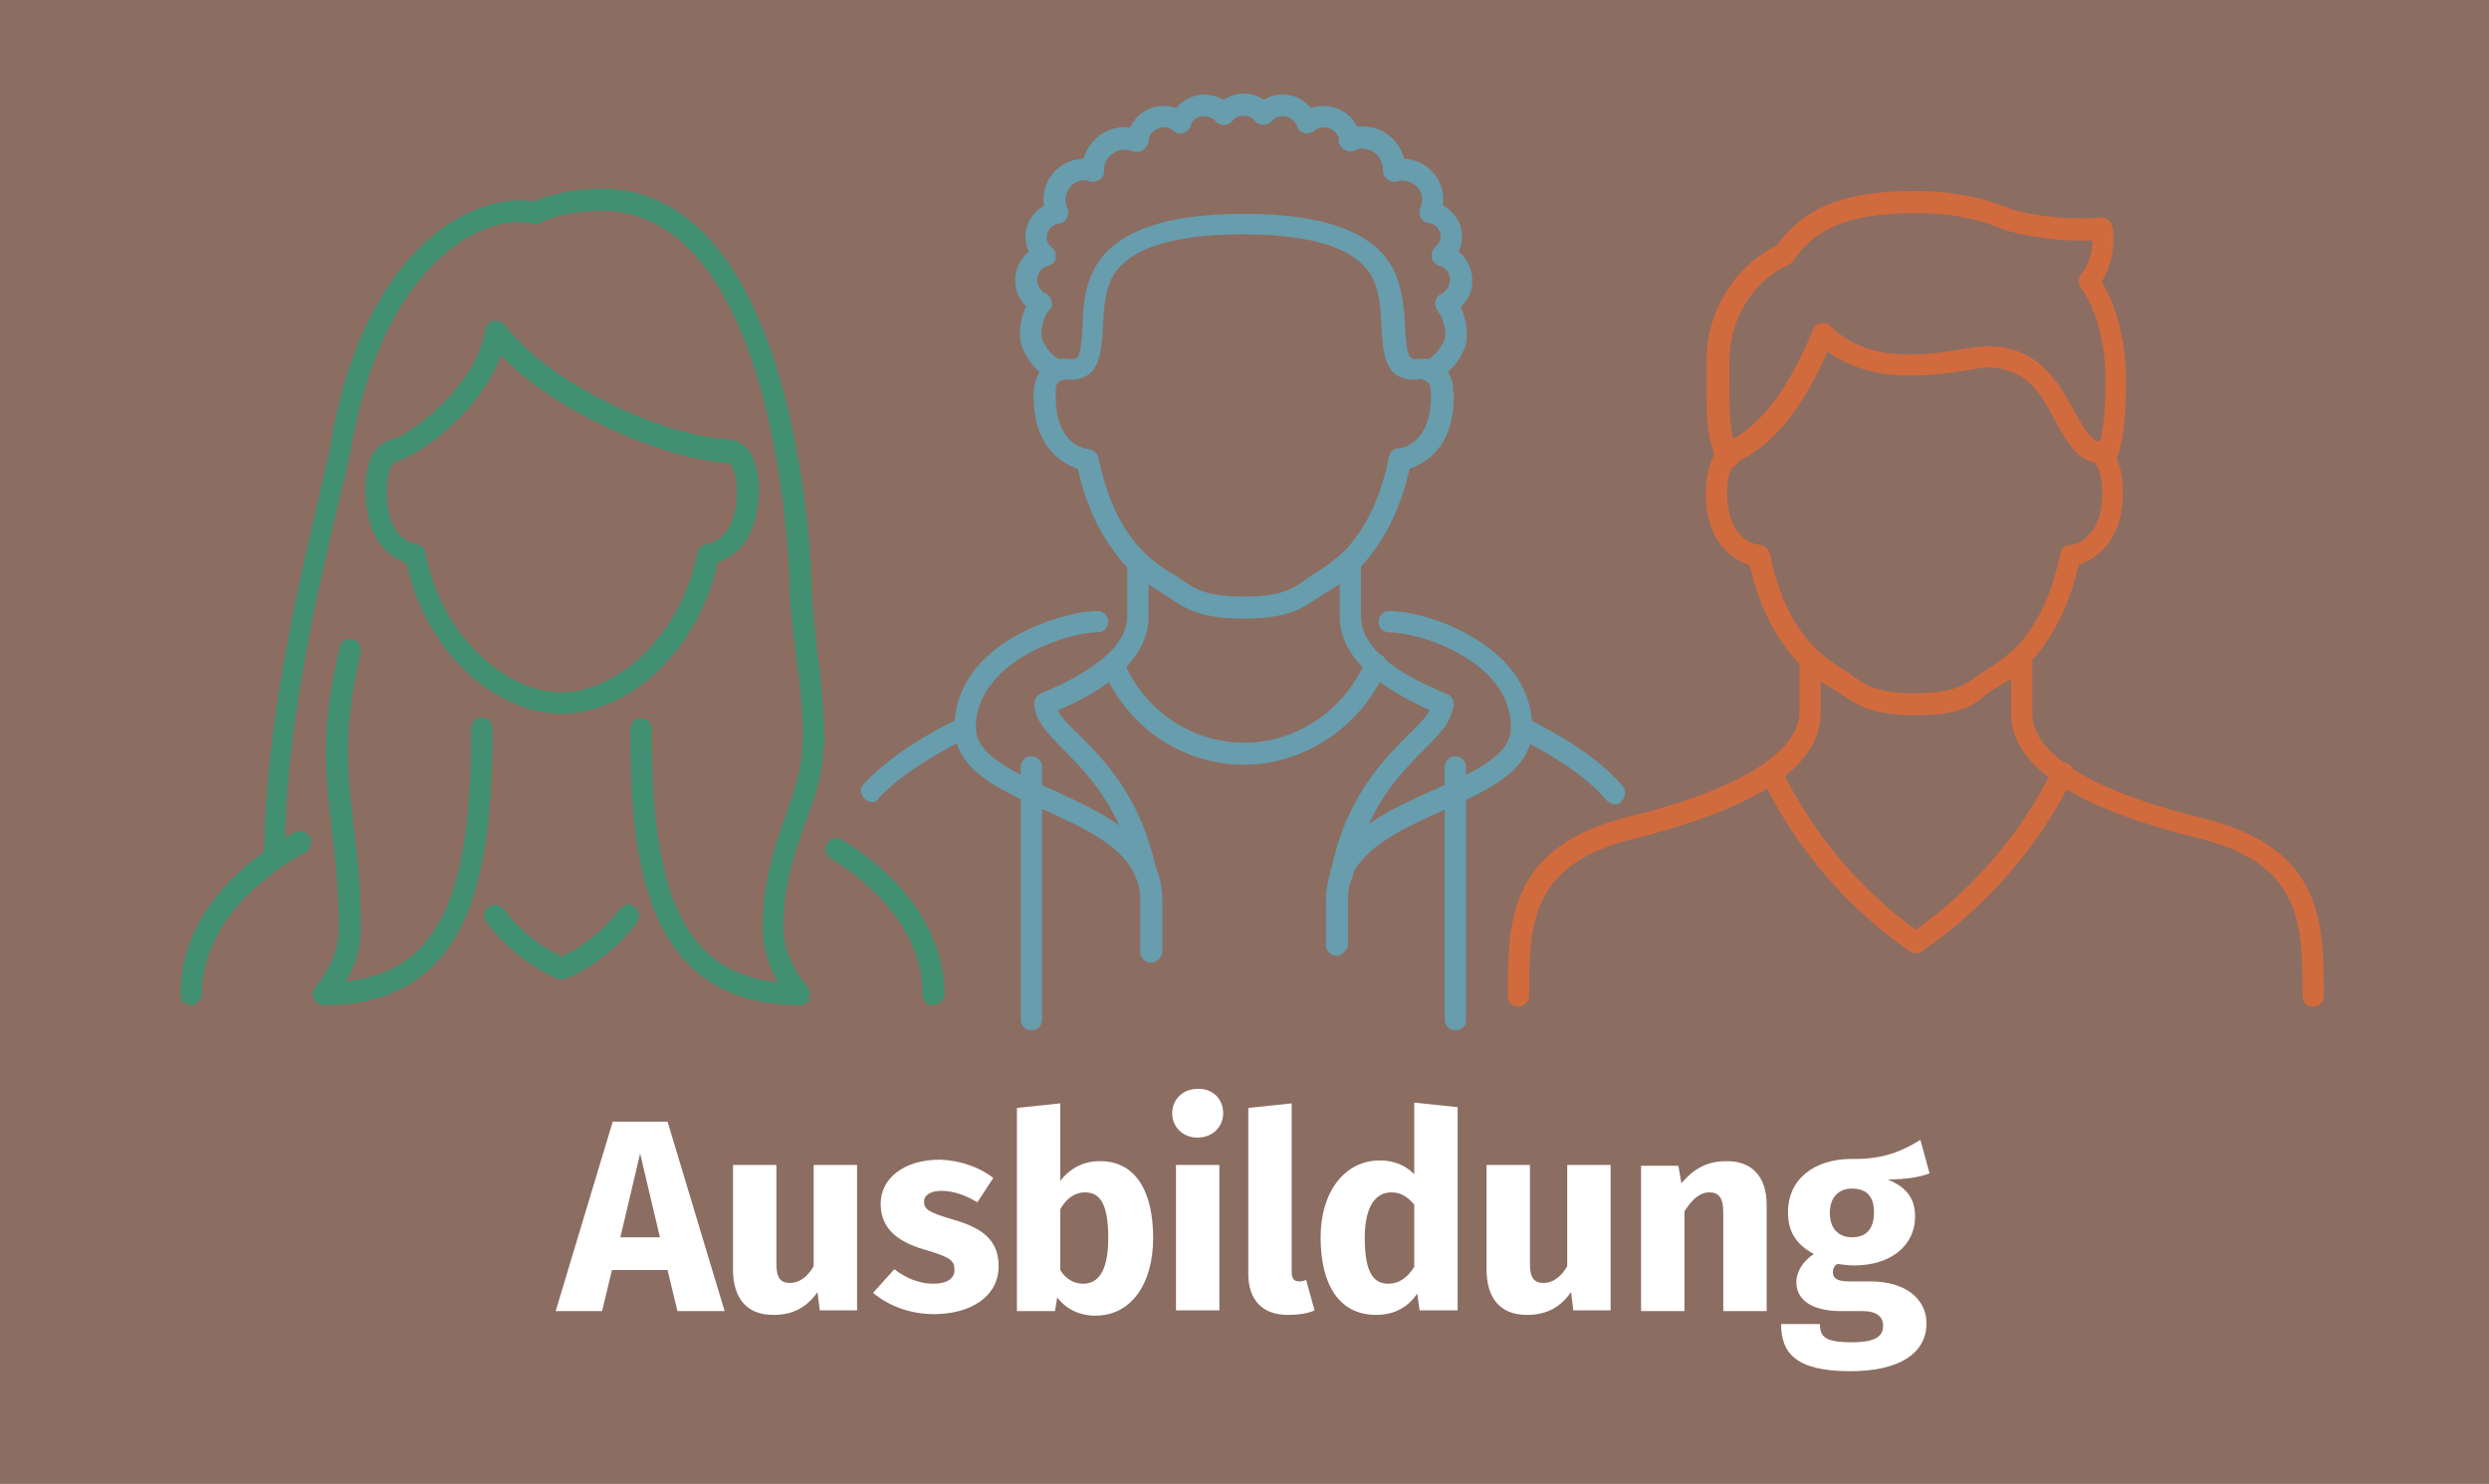<?xml version="1.0" encoding="utf-8"?>
<!-- Generator: $$$/GeneralStr/196=Adobe Illustrator 27.6.0, SVG Export Plug-In . SVG Version: 6.00 Build 0)  -->
<svg version="1.1" id="_Stellenangebote" xmlns="http://www.w3.org/2000/svg" xmlns:xlink="http://www.w3.org/1999/xlink" x="0px"
	 y="0px" viewBox="0 0 327 195" style="enable-background:new 0 0 327 195;" xml:space="preserve">
<rect x="0" y="0" width="327" height="195" fill="#333333" stroke="none"/>
<style type="text/css">
	.st0{opacity:0.58;fill:#CD9885;enable-background:new    ;}
	.st1{fill:#408F70;}
	.st2{fill:#679DAD;}
	.st3{fill:#D16B3E;}
	.st4{fill:#FFFFFF;}
</style>
<polyline class="st0" points="327,0 327,195 0,195 0,0 "/>
<g>
	<g>
		<g>
			<path class="st1" d="M73.8,93.8c-3.8,0-7.8-1.6-11.4-4.5c-1.4-1.2-2.7-2.5-3.8-4c-2.5-3.2-4.3-7.1-5.2-11.3
				c-4.9-1.7-5.4-7.2-5.4-9.5c0-1.8,0.3-3.3,0.8-4.5c0.4-0.8,1-1.5,1.8-1.9c0.2-0.1,0.5-0.2,0.8-0.3c3.1-0.9,11.4-7.6,12.3-14.4
				c0.1-0.6,0.5-1.1,1.1-1.2c0.6-0.1,1.2,0.1,1.5,0.5c5.6,7.5,20.3,14.4,28.9,15c0,0,0.1,0,0.1,0l0.2,0c1.5,0.1,2.8,1,3.4,2.4
				c0.5,1.2,0.8,2.6,0.8,4.3c0,2.3-0.5,7.8-5.4,9.5c-0.9,4.1-2.7,8-5.2,11.3c-1.2,1.5-2.5,2.9-3.9,4.1
				C81.6,92.2,77.6,93.8,73.8,93.8z M65.8,46.7c-2.4,6.9-10.2,12.9-13.6,13.9c-0.1,0-0.2,0.1-0.3,0.1c-0.2,0.1-0.4,0.3-0.5,0.6
				c-0.3,0.6-0.6,1.6-0.6,3.3c0,6.4,3.7,6.9,3.9,6.9c0.6,0.1,1.1,0.5,1.2,1.2c0.8,4,2.4,7.8,4.9,10.9c1,1.3,2.2,2.5,3.4,3.5
				c3,2.5,6.4,3.9,9.5,3.9c3.1,0,6.5-1.4,9.5-3.8c1.3-1,2.4-2.3,3.5-3.6c2.4-3.1,4.1-6.9,4.9-10.9c0.1-0.6,0.6-1.1,1.3-1.2
				c0.2,0,3.9-0.6,3.9-6.9c0-1.3-0.2-2.3-0.5-3.1c-0.2-0.4-0.6-0.7-1-0.7l-0.1,0c-0.1,0-0.1,0-0.2,0C86.8,60.1,73,54.2,65.8,46.7z"
				/>
		</g>
	</g>
	<g>
		<g>
			<path class="st1" d="M122.6,132.1c-0.8,0-1.4-0.6-1.4-1.4c0-6.7-4.3-13.1-12.1-17.9c-0.3-0.2-0.5-0.5-0.6-0.9
				c-0.1-0.4,0-0.8,0.2-1.1c0.4-0.7,1.3-0.9,2-0.4c11.7,7.3,13.4,15.9,13.4,20.4C124,131.5,123.3,132.1,122.6,132.1z"/>
		</g>
	</g>
	<g>
		<g>
			<path class="st1" d="M25.1,132.1c-0.8,0-1.4-0.6-1.4-1.4c0-5.1,2-12.5,11.6-19.2c1.1-0.8,2.2-1.5,3.4-2.1
				c0.3-0.2,0.7-0.2,1.1-0.1c0.4,0.1,0.7,0.3,0.9,0.7c0.2,0.3,0.2,0.7,0.1,1.1s-0.3,0.7-0.7,0.9c-1.1,0.6-2.2,1.3-3.2,2
				c-8.6,6-10.4,12.5-10.4,16.8C26.5,131.5,25.8,132.1,25.1,132.1z"/>
		</g>
	</g>
	<g>
		<g>
			<path class="st1" d="M36.1,114.1c-0.8,0-1.4-0.6-1.4-1.4c0-9.7,1.5-21.3,4.5-35.5c0.9-4.3,1.9-8.3,2.6-11.5
				c0.8-3.4,1.4-6,1.7-7.8C46.7,39.6,54.8,32,59.3,29.2c3.6-2.3,7.7-3.3,10.8-2.7c1.1-0.5,4.2-1.7,8.9-1.7
				c24.4,0,27.2,44.3,27.5,49.3c0,1,0.1,1.9,0.1,2.6c0,2.4,0.4,5.3,0.7,8.4c0.5,3.8,1,8.1,1,12.5c0,0.8-0.6,1.4-1.4,1.4
				c-0.8,0-1.4-0.6-1.4-1.4c0-4.2-0.5-8.4-1-12.1c-0.4-3.2-0.8-6.2-0.8-8.8c0-0.6,0-1.5-0.1-2.4c-0.2-4.8-2.9-46.6-24.6-46.6
				c-5.1,0-8,1.5-8,1.6c-0.3,0.2-0.7,0.2-1.1,0.1c-2.5-0.7-5.9,0.2-9.1,2.2c-4.1,2.6-11.5,9.6-14.6,26.8c-0.3,1.9-1,4.6-1.8,7.9
				c-0.8,3.4-1.7,7.2-2.6,11.4c-3,14-4.4,25.5-4.4,34.9C37.5,113.5,36.9,114.1,36.1,114.1z"/>
		</g>
	</g>
	<g>
		<g>
			<path class="st1" d="M105.1,132.1c-11.5,0-18.3-6-20.9-18.4c-1-4.7-1.4-10.3-1.4-17.9c0-0.8,0.6-1.4,1.4-1.4
				c0.8,0,1.4,0.6,1.4,1.4c0,7.3,0.4,12.8,1.4,17.3c2.1,10.1,6.8,15.1,15.2,16c-1-1.7-2-4.2-2-7.1c0-6.2,1.6-10.8,3-14.8
				c1.2-3.4,2.2-6.2,2.2-9.6c0-0.8,0.6-1.4,1.4-1.4c0.8,0,1.4,0.6,1.4,1.4c0,3.8-1.1,7.1-2.4,10.5c-1.4,4-2.9,8.1-2.9,13.8
				c0,4.3,3.1,7.7,3.1,7.7c0.4,0.4,0.5,1,0.3,1.5C106.2,131.8,105.7,132.1,105.1,132.1z"/>
		</g>
	</g>
	<g>
		<g>
			<path class="st1" d="M42.5,132.1c-0.6,0-1.1-0.4-1.3-0.9c-0.2-0.5-0.1-1.1,0.3-1.6c0,0,3-3.1,3-7.7c0-5.4-0.5-9.6-1-13.3l0-0.3
				c-0.4-3.2-0.7-6.1-0.7-9.4c0-4.2,0.6-8.5,1.8-13.8c0.1-0.4,0.3-0.7,0.6-0.9c0.3-0.2,0.7-0.3,1.1-0.2c0.8,0.2,1.2,0.9,1.1,1.7
				c-1.2,5.1-1.7,9.2-1.7,13.2c0,3.1,0.3,6,0.7,9l0,0.3c0.5,3.8,1,8.2,1,13.7c0,3.1-1,5.5-2,7.1c8.2-0.9,12.8-5.6,15-15.3
				c1-4.5,1.5-10.2,1.5-18c0-0.8,0.6-1.4,1.4-1.4s1.4,0.6,1.4,1.4c0,7.9-0.5,13.9-1.6,18.6C60.5,126.4,53.7,132.1,42.5,132.1z"/>
		</g>
	</g>
	<g>
		<g>
			<path class="st1" d="M73.8,128.7c-0.2,0-0.4,0-0.6-0.1c-3.7-1.6-6.9-4.2-9.3-7.4c-0.2-0.3-0.3-0.7-0.3-1.1
				c0.1-0.4,0.3-0.7,0.6-0.9c0.6-0.5,1.5-0.3,2,0.3c2,2.7,4.6,4.8,7.6,6.2c3-1.4,5.6-3.6,7.6-6.2c0.2-0.3,0.6-0.5,0.9-0.6
				c0.4-0.1,0.8,0,1.1,0.3c0.6,0.5,0.8,1.4,0.3,2c-2.4,3.2-5.6,5.8-9.3,7.4C74.2,128.6,74,128.7,73.8,128.7z"/>
		</g>
	</g>
</g>
<g>
	<g>
		<g>
			<path class="st2" d="M189.5,93.9c-0.2,0-0.4,0-0.5-0.1c-4-1.6-7.1-3.5-9.3-5.5c-2.5-2.2-3.7-4.7-3.7-7.4v-7.1
				c0-0.8,0.6-1.4,1.4-1.4s1.4,0.6,1.4,1.4v7.2c0,1.8,0.9,3.6,2.8,5.3c1.9,1.8,4.8,3.4,8.5,4.9c0.7,0.3,1.1,1.1,0.8,1.9
				C190.5,93.5,190,93.9,189.5,93.9z"/>
		</g>
	</g>
	<g>
		<g>
			<path class="st2" d="M137.3,93.9c-0.6,0-1.1-0.3-1.3-0.9c-0.3-0.7,0.1-1.6,0.8-1.9c3.7-1.5,6.5-3.2,8.5-4.9
				c1.9-1.7,2.8-3.5,2.8-5.3v-7.1c0-0.8,0.6-1.4,1.4-1.4c0.8,0,1.4,0.6,1.4,1.4v7.2c0,2.7-1.3,5.2-3.7,7.4c-2.2,2-5.3,3.8-9.3,5.4
				C137.7,93.9,137.5,93.9,137.3,93.9z"/>
		</g>
	</g>
	<g>
		<g>
			<path class="st2" d="M212.2,105.7c-0.4,0-0.8-0.2-1.1-0.5c-2.3-2.7-5.9-5.3-11-7.9l-0.1,0c-0.1,0-0.2-0.1-0.4-0.1
				c-0.7-0.1-1.1-0.7-1.1-1.4c0-0.8,0.6-1.4,1.4-1.4c0.1,0,0.2,0,0.3,0c0.2,0,0.3,0.1,0.4,0.1l0.3,0.1c0.1,0,0.2,0.1,0.3,0.1
				c5.5,2.8,9.4,5.6,12,8.6c0.5,0.6,0.4,1.5-0.2,2C212.9,105.6,212.5,105.7,212.2,105.7z"/>
		</g>
	</g>
	<g>
		<g>
			<path class="st2" d="M114.6,105.4c-0.4,0-0.7-0.1-1-0.4c-0.3-0.3-0.4-0.6-0.5-1c0-0.4,0.1-0.7,0.4-1c2.6-2.8,6.5-5.6,11.9-8.3
				c0.1-0.1,0.2-0.1,0.3-0.1l0.3-0.1c0.1,0,0.3-0.1,0.4-0.1c0.4-0.1,0.9,0,1.2,0.3c0.3,0.3,0.5,0.7,0.5,1.1c0,0.7-0.5,1.3-1.2,1.4
				l-0.5,0.1c-5,2.6-8.6,5.1-11,7.6C115.3,105.3,115,105.4,114.6,105.4z"/>
		</g>
	</g>
	<g>
		<g>
			<path class="st2" d="M163.4,81.3c-5.8,0-7.8-1.4-9.7-2.7c-0.5-0.3-0.9-0.6-1.4-0.9c-1.4-0.8-2.6-1.8-3.8-2.8
				c-0.7-0.6-1.3-1.3-1.9-2.1c-2.3-3-4-6.7-5-11.2c-1.8-0.6-5.8-2.6-5.8-9.5c0-0.4,0-0.9,0.1-1.3c0.1-1.1,0.7-2.2,1.6-2.9
				c0.3-0.2,0.7-0.4,1-0.5c0.7-0.3,1.5-0.3,2.2-0.2c0.1,0,0.1,0,0.1,0c1,0,1.2-0.5,1.4-4.2c0.1-2.2,0.2-4.8,1.3-7.1
				c2.3-5.2,9-7.8,19.9-7.8c11,0,17.6,2.6,19.9,7.8c1,2.4,1.2,4.9,1.3,7.1c0.2,3.7,0.5,4.2,1.4,4.2l0.1,0c0.8-0.1,1.5-0.1,2.2,0.2
				c0.3,0.1,0.7,0.3,1,0.5c0.9,0.7,1.5,1.7,1.6,2.9c0,0.5,0.1,0.9,0.1,1.3c0,6.9-4,8.9-5.8,9.5c-1,4.4-2.7,8.2-5,11.2
				c-0.6,0.8-1.2,1.5-1.9,2.1c-1.1,1.1-2.4,2-3.8,2.8c-0.5,0.3-1,0.6-1.4,0.9C171.2,79.9,169.2,81.3,163.4,81.3z M139.9,49.9
				c-0.2,0-0.3,0-0.5,0.1c-0.1,0-0.2,0.1-0.3,0.2c-0.2,0.2-0.4,0.5-0.4,0.8c0,0.4,0,0.7,0,1.1c0,6.3,3.8,6.9,4.3,6.9
				c0.6,0.1,1.1,0.5,1.3,1.1c0.9,4.4,2.4,8.1,4.6,10.9c0.5,0.7,1.1,1.3,1.6,1.8c1,0.9,2,1.7,3.2,2.4c0.6,0.3,1.1,0.7,1.6,1
				c1.7,1.2,3.2,2.2,8.1,2.2c4.9,0,6.4-1,8.1-2.2c0.5-0.4,1-0.7,1.6-1.1c1.2-0.7,2.2-1.5,3.2-2.4c0.6-0.5,1.1-1.1,1.6-1.8
				c2.2-2.8,3.7-6.5,4.6-10.9c0.1-0.6,0.6-1.1,1.3-1.1c0.4,0,4.2-0.6,4.2-6.9c0-0.3,0-0.7-0.1-1.1c0-0.3-0.2-0.6-0.5-0.8
				c-0.1-0.1-0.2-0.1-0.3-0.2c-0.2-0.1-0.4-0.1-0.7-0.1c-0.3,0.1-0.5,0.1-0.6,0.1c-4,0-4.1-3.7-4.3-6.9c-0.1-2-0.2-4.2-1-6.1
				c-1.8-4.1-7.6-6.1-17.3-6.1s-15.5,2.1-17.3,6.1c-0.8,1.9-0.9,4.1-1,6.1c-0.2,3.2-0.3,6.9-4.3,6.9c-0.1,0-0.3,0-0.6-0.1
				C140.1,49.9,140,49.9,139.9,49.9z"/>
		</g>
	</g>
	<g>
		<g>
			<path class="st2" d="M166,16.4c-0.4,0-0.9-0.2-1.1-0.5c-0.3-0.4-0.9-0.7-1.5-0.7s-1.1,0.2-1.5,0.7c-0.5,0.6-1.4,0.7-2,0.2
				c-0.6-0.5-0.7-1.4-0.2-2c0.9-1.1,2.2-1.8,3.7-1.8s2.9,0.7,3.7,1.8c0.2,0.3,0.3,0.7,0.3,1.1s-0.2,0.7-0.5,0.9
				C166.6,16.3,166.3,16.4,166,16.4z"/>
		</g>
	</g>
	<g>
		<g>
			<path class="st2" d="M171.7,17.5c-0.6,0-1.1-0.4-1.3-0.9c-0.2-0.7-0.8-1.1-1.5-1.3c-0.7-0.1-1.4,0.1-1.9,0.6
				c-0.5,0.6-1.4,0.6-2,0.1c-0.6-0.5-0.6-1.4-0.1-2c1.1-1.2,2.8-1.8,4.5-1.5c1.7,0.3,3,1.5,3.6,3.1c0.3,0.7-0.1,1.6-0.8,1.8
				C172.1,17.4,171.9,17.5,171.7,17.5z"/>
		</g>
	</g>
	<g>
		<g>
			<path class="st2" d="M155,17.5c-0.2,0-0.3,0-0.5-0.1c-0.7-0.3-1.1-1.1-0.8-1.8c0.6-1.6,2-2.7,3.6-3.1c1.7-0.3,3.4,0.3,4.5,1.5
				c0.5,0.6,0.5,1.5-0.1,2c-0.6,0.5-1.5,0.5-2-0.1c-0.5-0.5-1.2-0.7-1.9-0.6c-0.7,0.1-1.2,0.6-1.5,1.3
				C156.2,17.1,155.6,17.5,155,17.5z"/>
		</g>
	</g>
	<g>
		<g>
			<path class="st2" d="M177.4,19.9c-0.7,0-1.3-0.6-1.4-1.3c-0.1-0.8-0.6-1.4-1.3-1.7c-0.7-0.3-1.5-0.2-2.1,0.3
				c-0.6,0.5-1.5,0.4-2-0.2c-0.2-0.3-0.3-0.7-0.3-1c0-0.4,0.2-0.7,0.5-1c1.4-1.1,3.3-1.4,5-0.7c1.7,0.7,2.8,2.3,3,4.1
				c0.1,0.8-0.5,1.5-1.3,1.5C177.5,19.9,177.4,19.9,177.4,19.9z"/>
		</g>
	</g>
	<g>
		<g>
			<path class="st2" d="M149.4,19.9c0,0-0.1,0-0.1,0c-0.8-0.1-1.4-0.8-1.3-1.5c0.2-1.8,1.3-3.4,3-4.1c1.7-0.7,3.6-0.4,5,0.7
				c0.6,0.5,0.7,1.4,0.2,2c-0.5,0.6-1.4,0.7-2,0.2c-0.6-0.5-1.4-0.6-2.1-0.3c-0.7,0.3-1.2,0.9-1.2,1.7
				C150.7,19.3,150.1,19.9,149.4,19.9z"/>
		</g>
	</g>
	<g>
		<g>
			<path class="st2" d="M183.2,23.9L183.2,23.9c-0.4,0-0.8-0.2-1.1-0.5c-0.3-0.3-0.4-0.6-0.4-1c0-0.9-0.4-1.8-1.2-2.4
				c-0.8-0.5-1.8-0.6-2.6-0.3c-0.7,0.3-1.6,0-1.9-0.7c-0.2-0.3-0.2-0.7,0-1.1c0.1-0.4,0.4-0.6,0.8-0.8c1.8-0.8,3.8-0.6,5.4,0.5
				c1.6,1.1,2.5,2.9,2.4,4.8C184.6,23.3,183.9,23.9,183.2,23.9z"/>
		</g>
	</g>
	<g>
		<g>
			<path class="st2" d="M143.6,23.9c-0.8,0-1.4-0.6-1.4-1.4c-0.1-1.9,0.8-3.7,2.4-4.8c1.6-1.1,3.6-1.3,5.4-0.5
				c0.7,0.3,1.1,1.2,0.7,1.9c-0.2,0.3-0.4,0.6-0.8,0.8c-0.4,0.1-0.7,0.1-1.1,0c-0.9-0.4-1.9-0.3-2.6,0.3c-0.8,0.5-1.2,1.4-1.2,2.4
				C145,23.1,144.4,23.8,143.6,23.9L143.6,23.9C143.6,23.9,143.6,23.9,143.6,23.9z"/>
		</g>
	</g>
	<g>
		<g>
			<path class="st2" d="M187.9,29.3c-0.2,0-0.4,0-0.6-0.1c-0.3-0.2-0.6-0.4-0.7-0.8c-0.1-0.4-0.1-0.7,0-1.1c0.4-0.9,0.3-2-0.4-2.7
				c-0.7-0.7-1.7-1-2.6-0.8c-0.4,0.1-0.7,0.1-1.1-0.1c-0.3-0.2-0.6-0.5-0.7-0.8c-0.1-0.4-0.1-0.7,0.1-1.1c0.2-0.3,0.5-0.6,0.8-0.7
				c2-0.6,4.2,0,5.6,1.6c1.4,1.6,1.7,3.9,0.8,5.8C188.9,29,188.4,29.3,187.9,29.3z"/>
		</g>
	</g>
	<g>
		<g>
			<path class="st2" d="M138.9,29.3c-0.6,0-1.1-0.3-1.3-0.8c-0.9-1.9-0.6-4.2,0.8-5.8c1.4-1.6,3.6-2.2,5.6-1.6c0.8,0.2,1.2,1,1,1.8
				c-0.1,0.4-0.4,0.7-0.7,0.8c-0.3,0.2-0.7,0.2-1.1,0.1c-1-0.3-2,0-2.6,0.8c-0.6,0.7-0.8,1.8-0.4,2.7c0.2,0.3,0.2,0.7,0,1.1
				c-0.1,0.4-0.4,0.6-0.7,0.8C139.3,29.3,139.1,29.3,138.9,29.3z"/>
		</g>
	</g>
	<g>
		<g>
			<path class="st2" d="M189.5,35c-0.4,0-0.8-0.2-1.1-0.5c-0.5-0.6-0.4-1.5,0.2-2c0.5-0.5,0.8-1.2,0.6-1.9c-0.2-0.7-0.8-1.2-1.5-1.3
				c-0.8-0.1-1.3-0.8-1.2-1.6c0.1-0.8,0.8-1.3,1.6-1.2c1.8,0.3,3.3,1.6,3.8,3.3c0.5,1.8-0.1,3.7-1.5,4.8
				C190.2,34.8,189.8,35,189.5,35z"/>
		</g>
	</g>
	<g>
		<g>
			<path class="st2" d="M137.3,35c-0.3,0-0.7-0.1-0.9-0.3c-1.4-1.2-2-3.1-1.5-4.8c0.5-1.8,2-3.1,3.8-3.3c0.8-0.1,1.5,0.4,1.6,1.2
				c0.1,0.8-0.4,1.5-1.2,1.6c-0.7,0.1-1.3,0.6-1.5,1.3c-0.2,0.7,0,1.4,0.6,1.9c0.3,0.2,0.5,0.6,0.5,1c0,0.4-0.1,0.7-0.3,1
				C138.1,34.8,137.7,35,137.3,35z"/>
		</g>
	</g>
	<g>
		<g>
			<path class="st2" d="M190.1,41.3c-0.5,0-1-0.3-1.3-0.8c-0.2-0.3-0.2-0.7-0.1-1.1c0.1-0.4,0.4-0.7,0.7-0.8c0.7-0.4,1.1-1.1,1.1-2
				c-0.1-0.8-0.6-1.5-1.4-1.7c-0.4-0.1-0.7-0.4-0.8-0.7c-0.2-0.3-0.2-0.7-0.1-1.1c0.2-0.8,1-1.2,1.8-0.9c1.9,0.6,3.2,2.2,3.4,4.2
				c0.2,2-0.8,3.8-2.6,4.7C190.5,41.2,190.3,41.3,190.1,41.3z"/>
		</g>
	</g>
	<g>
		<g>
			<path class="st2" d="M136.7,41.3c-0.2,0-0.4-0.1-0.7-0.2c-1.8-0.9-2.8-2.8-2.6-4.7c0.2-2,1.5-3.6,3.4-4.2
				c0.4-0.1,0.7-0.1,1.1,0.1c0.3,0.2,0.6,0.5,0.7,0.8c0.2,0.8-0.2,1.5-0.9,1.8c-0.8,0.2-1.3,0.9-1.4,1.7c-0.1,0.8,0.3,1.6,1.1,2
				c0.3,0.2,0.6,0.5,0.7,0.8c0.1,0.4,0.1,0.7-0.1,1.1C137.7,41,137.2,41.3,136.7,41.3z"/>
		</g>
	</g>
	<g>
		<g>
			<path class="st2" d="M187.7,48.6L187.7,48.6L187.7,48.6z"/>
			<path class="st2" d="M187.7,50.1c-0.8,0-1.4-0.6-1.4-1.4c0-0.6,0.3-1.1,0.8-1.3c0.1,0,0.2-0.1,0.3-0.1c0.8-0.2,2-1.6,2.4-2.7
				c0.3-0.9-0.2-2.9-0.9-3.7c-0.5-0.6-0.5-1.5,0.1-2c0.6-0.5,1.5-0.5,2,0.1c1.4,1.5,2.1,4.6,1.5,6.5c-0.5,1.6-2.3,4.1-4.4,4.6
				C188,50,187.9,50.1,187.7,50.1z"/>
		</g>
	</g>
	<g>
		<g>
			<path class="st2" d="M139,50.1c-0.1,0-0.3,0-0.4-0.1c-2.1-0.5-3.9-3-4.4-4.6c-0.6-1.9,0.1-5,1.5-6.5c0.5-0.6,1.4-0.6,2-0.1
				c0.3,0.3,0.4,0.6,0.5,1s-0.1,0.7-0.4,1c-0.7,0.8-1.2,2.8-0.9,3.7c0.4,1.2,1.6,2.6,2.4,2.7c0.1,0,0.2,0.1,0.3,0.1
				c0.5,0.2,0.8,0.7,0.8,1.3C140.4,49.4,139.8,50.1,139,50.1z"/>
		</g>
	</g>
	<g>
		<g>
			<path class="st2" d="M163.4,100.5c-8.1,0-15.5-5.1-18.5-12.6c-0.1-0.4-0.1-0.7,0-1.1c0.2-0.3,0.4-0.6,0.8-0.8
				c0.4-0.1,0.7-0.1,1.1,0c0.3,0.2,0.6,0.4,0.8,0.8c2.6,6.5,8.9,10.8,15.9,10.8c6.9,0,13.3-4.4,15.9-10.8c0.1-0.4,0.4-0.6,0.8-0.8
				c0.3-0.2,0.7-0.2,1.1,0c0.4,0.1,0.6,0.4,0.8,0.8c0.2,0.3,0.2,0.7,0,1.1C178.9,95.4,171.5,100.5,163.4,100.5z"/>
		</g>
	</g>
	<g>
		<g>
			<path class="st2" d="M175.6,125.6c-0.8,0-1.4-0.6-1.4-1.4v-6c0-1.5,0.3-2.8,0.8-4.1c0.1-0.4,0.4-0.6,0.8-0.8
				c0.4-0.1,0.7-0.1,1.1,0c0.4,0.1,0.6,0.4,0.8,0.8c0.1,0.4,0.1,0.7,0,1.1c-0.4,0.9-0.6,1.9-0.6,3v6
				C177,124.9,176.3,125.6,175.6,125.6z"/>
		</g>
	</g>
	<g>
		<g>
			<path class="st2" d="M176.2,116.1c-0.2,0-0.4,0-0.5-0.1c-0.7-0.3-1.1-1.1-0.8-1.9c2.1-5.2,7.9-7.8,13.5-10.3
				c0.7-0.3,1.5-0.7,2.2-1c4.8-2.2,7.8-4.2,7.9-7c0-0.1,0-0.1,0-0.2c0-4.7-3.4-7.7-6.3-9.4c-3.8-2.3-7.9-3.1-9.7-3.1
				c-0.8,0-1.4-0.6-1.4-1.4c0-0.8,0.6-1.4,1.4-1.4c2.6,0,7.1,1.1,11.1,3.5c5,3,7.7,7.1,7.7,11.9c0,0.1,0,0.3,0,0.4
				c-0.2,4.7-4.8,7.2-9.5,9.4c-0.6,0.3-1.3,0.6-2,0.9l-0.2,0.1c-5.1,2.3-10.4,4.7-12.1,8.8C177.3,115.7,176.8,116.1,176.2,116.1z"/>
		</g>
	</g>
	<g>
		<g>
			<path class="st2" d="M151.2,126.5c-0.8,0-1.4-0.6-1.4-1.4v-6.9c0-1.1-0.2-2.1-0.6-3c-0.3-0.7,0-1.6,0.8-1.9
				c0.7-0.3,1.6,0,1.9,0.8c0.5,1.2,0.8,2.6,0.8,4.1v6.9C152.6,125.9,152,126.5,151.2,126.5z"/>
		</g>
	</g>
	<g>
		<g>
			<path class="st2" d="M150.5,116.1c-0.6,0-1.1-0.3-1.3-0.9c-1.7-4.1-7-6.5-12.1-8.8l-0.2-0.1c-0.7-0.3-1.3-0.6-2-0.9
				c-4.7-2.2-9.3-4.7-9.5-9.5c0-0.1,0-0.2,0-0.3c0-4.6,2.5-8.7,7.3-11.6c3.9-2.4,8.8-3.7,11.5-3.7c0.8,0,1.4,0.6,1.4,1.4
				c0,0.8-0.6,1.4-1.4,1.4c-2.3,0-6.6,1.2-10,3.3c-2.7,1.7-6,4.7-6,9.2c0,0.1,0,0.1,0,0.1c0.1,2.9,3.1,4.8,7.9,7.1
				c0.7,0.3,1.4,0.7,2.2,1c5.6,2.6,11.4,5.2,13.5,10.3c0.1,0.4,0.1,0.7,0,1.1c-0.1,0.4-0.4,0.6-0.8,0.8
				C150.9,116,150.7,116.1,150.5,116.1z"/>
		</g>
	</g>
	<g>
		<g>
			<path class="st2" d="M176.2,116.1c-0.8,0-1.4-0.6-1.4-1.4c0-0.1,0-0.3,0.1-0.4c1.9-9.5,6.9-14.5,10.2-17.8c1.7-1.7,3-3,3-4
				c0-0.8,0.6-1.4,1.4-1.4c0.8,0,1.4,0.6,1.4,1.4c0,2.2-1.7,3.9-3.8,6c-3.2,3.2-7.6,7.7-9.4,16.4c0,0.1-0.1,0.2-0.1,0.3
				C177.3,115.8,176.8,116.1,176.2,116.1z"/>
		</g>
	</g>
	<g>
		<g>
			<path class="st2" d="M150.5,116.1c-0.5,0-1-0.3-1.3-0.8c-0.1-0.1-0.1-0.2-0.1-0.4c-1.8-8.7-6.2-13.2-9.4-16.4
				c-2.1-2.2-3.8-3.8-3.8-6c0-0.8,0.6-1.4,1.4-1.4c0.8,0,1.4,0.6,1.4,1.4c0,1,1.3,2.4,3,4c3.3,3.3,8.2,8.2,10.2,17.8
				c0,0.1,0.1,0.2,0.1,0.4C151.9,115.4,151.3,116.1,150.5,116.1z"/>
		</g>
	</g>
	<g>
		<g>
			<path class="st2" d="M191.2,135.4c-0.8,0-1.4-0.6-1.4-1.4v-33.2c0-0.8,0.6-1.4,1.4-1.4c0.8,0,1.4,0.6,1.4,1.4V134
				C192.7,134.8,192,135.4,191.2,135.4z"/>
		</g>
	</g>
	<g>
		<g>
			<path class="st2" d="M135.5,135.4c-0.8,0-1.4-0.6-1.4-1.4v-33.2c0-0.8,0.6-1.4,1.4-1.4c0.8,0,1.4,0.6,1.4,1.4V134
				C136.9,134.8,136.3,135.4,135.5,135.4z"/>
		</g>
	</g>
</g>
<g>
	<g>
		<g>
			<path class="st3" d="M251.7,94c-5.8,0-7.8-1.4-9.7-2.7c-0.5-0.3-0.9-0.6-1.4-0.9c-1.4-0.8-2.7-1.8-3.8-2.8
				c-0.7-0.6-1.3-1.3-1.9-2.1c-2.3-3-4-6.7-5-11.2c-1.8-0.6-5.8-2.6-5.8-9.5c0-2.9,0.8-4.7,1.5-5.6c0.4-0.5,0.7-0.7,0.8-0.8
				c0.6-0.5,1.5-0.3,2,0.3c0.4,0.6,0.3,1.5-0.3,2l0,0c0,0-0.1,0.1-0.2,0.2c-0.4,0.5-1,1.6-1,3.8c0,6.3,3.8,6.9,4.3,6.9
				c0.6,0.1,1.1,0.5,1.3,1.1c0.9,4.4,2.4,8.1,4.6,10.9c0.5,0.7,1.1,1.3,1.6,1.8c1,0.9,2,1.7,3.2,2.4c0.6,0.4,1.1,0.7,1.6,1.1
				c1.7,1.2,3.2,2.2,8.1,2.2c4.9,0,6.4-1,8.1-2.2c0.5-0.4,1-0.7,1.6-1.1c1.2-0.7,2.2-1.5,3.2-2.4c0.6-0.5,1.1-1.1,1.6-1.8
				c2.2-2.8,3.7-6.5,4.6-10.9c0.1-0.6,0.6-1.1,1.3-1.1c0.4,0,4.2-0.6,4.2-6.9c0-2.3-0.6-3.4-1-3.9c-0.1-0.1-0.2-0.2-0.2-0.2
				c-0.6-0.5-0.7-1.4-0.3-2c0.5-0.6,1.3-0.8,1.9-0.3c0.1,0.1,0.4,0.3,0.8,0.8c0.7,0.9,1.5,2.6,1.5,5.6c0,6.9-4,8.9-5.8,9.5
				c-1,4.4-2.7,8.2-5,11.2c-0.6,0.8-1.2,1.5-1.9,2.1c-1.1,1.1-2.4,2-3.8,2.8c-0.5,0.3-1,0.6-1.4,0.9C259.5,92.6,257.5,94,251.7,94z"
				/>
		</g>
	</g>
	<g>
		<g>
			<path class="st3" d="M227.3,60.9c-0.6,0-1.1-0.3-1.3-0.8c-0.2-0.3-0.2-0.7,0-1.1c0.1-0.4,0.4-0.6,0.7-0.8
				c4.5-2.1,8.1-6.7,11.5-14.9c0.2-0.4,0.6-0.8,1-0.8c0.5-0.1,0.9,0,1.3,0.4c5.1,4.9,12.4,3.8,17.2,3c1.4-0.2,2.5-0.4,3.4-0.4
				c6.8,0,9.4,4.9,11.4,8.5c1.4,2.5,2.3,4.1,3.7,4.1c0.8,0,1.4,0.6,1.4,1.4c0,0.8-0.6,1.4-1.4,1.4c-3.2,0-4.7-2.9-6.2-5.6
				c-1.8-3.5-3.7-7-8.9-7c-0.7,0-1.7,0.2-3,0.4c-4.5,0.7-12.1,1.8-18-2.5c-3.5,7.9-7.3,12.4-12.1,14.6
				C227.7,60.8,227.5,60.9,227.3,60.9z"/>
		</g>
	</g>
	<g>
		<g>
			<path class="st3" d="M303.9,132.3c-0.8,0-1.4-0.6-1.4-1.4v-0.1c0-9.3,0-17.4-13.9-20.7c-5.6-1.4-13.3-3.7-18.4-7.2
				c-4-2.7-6-5.8-6-9.2v-7.1c0-0.8,0.6-1.4,1.4-1.4c0.8,0,1.4,0.6,1.4,1.4v7.2c0,2.4,1.6,4.7,4.8,6.9c4.8,3.3,12.2,5.5,17.5,6.8
				c16,3.9,16,13.8,16,23.5v0.1C305.3,131.6,304.7,132.3,303.9,132.3z"/>
		</g>
	</g>
	<g>
		<g>
			<path class="st3" d="M199.5,132.3c-0.8,0-1.4-0.6-1.4-1.4v-0.1c0-9.6,0-19.6,16-23.5c5.4-1.3,12.9-3.6,17.7-7
				c3-2.1,4.6-4.4,4.6-6.7v-7.1c0-0.8,0.6-1.4,1.4-1.4s1.4,0.6,1.4,1.4v7.2c0,3.3-1.9,6.4-5.8,9.1c-5.2,3.6-13,6-18.6,7.4
				c-13.9,3.3-13.9,11.4-13.9,20.7v0.1C200.9,131.6,200.2,132.3,199.5,132.3z"/>
		</g>
	</g>
	<g>
		<g>
			<path class="st3" d="M226.8,61.4c-0.2,0-0.4,0-0.6-0.1c-0.3-0.2-0.6-0.4-0.7-0.8c-1.1-3-1.3-4.3-1.3-9.5c0-1,0-2.2,0-3.6
				c0-7.5,4.8-13.1,9.2-15.1c3.6-5.1,9-7.2,18.3-7.2c4.5,0,8.8,0.8,12.5,2.4l0,0c6.2,1.7,11.7,1.1,11.7,1.1c0.8-0.1,1.4,0.4,1.6,1.1
				c0.1,0.4,0.7,4-1.4,7.3c2.3,3.7,3.2,9,3.2,12.5c0,3.5,0,7.6-1.3,11.1c-0.2,0.6-0.7,0.9-1.3,0.9c-0.2,0-0.3,0-0.5-0.1
				c-0.4-0.1-0.6-0.4-0.8-0.7c-0.2-0.3-0.2-0.7,0-1.1c1.2-3.1,1.2-6.8,1.2-10.1c0-3.7-1-8.8-3.2-11.6c-0.4-0.5-0.4-1.3,0-1.8
				c1.2-1.5,1.5-3.2,1.5-4.5c-2.2,0.1-6.5,0-11.3-1.3c-0.1,0-0.2,0-0.3-0.1c-3.4-1.5-7.4-2.2-11.5-2.2c-10.5,0-14,3-16.2,6.3
				c-0.2,0.2-0.4,0.4-0.6,0.5c-3.9,1.6-7.8,6.4-7.8,12.6c0,1.4,0,2.6,0,3.6c0,5.2,0.2,6,1.2,8.6c0.1,0.4,0.1,0.7,0,1.1
				c-0.2,0.3-0.4,0.6-0.8,0.7C227.2,61.4,227,61.4,226.8,61.4z"/>
		</g>
	</g>
	<g>
		<g>
			<path class="st3" d="M251.7,125.3c-0.3,0-0.6-0.1-0.8-0.3c-8.4-5.8-14.9-13.5-19.5-22.8c-0.3-0.7-0.1-1.6,0.7-1.9
				c0.7-0.3,1.6,0,1.9,0.7c4.2,8.6,10.2,15.7,17.7,21.2c7.8-5.6,14-12.9,18-21.2c0.3-0.7,1.2-1,1.9-0.7c0.7,0.3,1,1.2,0.7,1.9
				c-4.4,9-11.2,16.9-19.8,22.8C252.3,125.2,252,125.3,251.7,125.3z"/>
		</g>
	</g>
</g>
<g>
	<path class="st4" d="M87.7,166.9h-7.3l-1.3,5.4H73l7.5-24.9h7.2l7.5,24.9H89L87.7,166.9z M86.7,162.6l-2.6-11l-2.6,11H86.7z"/>
	<path class="st4" d="M112.6,172.2h-4.9l-0.3-2.4c-1.4,2-3.2,3-5.8,3c-3.6,0-5.3-2.3-5.3-6v-13.7h5.7v13c0,1.9,0.6,2.5,1.8,2.5
		s2.3-0.8,3.1-2.2v-13.3h5.7V172.2z"/>
	<path class="st4" d="M130.5,154.8l-2.1,3.2c-1.5-0.9-3.1-1.5-4.7-1.5c-1.5,0-2.3,0.6-2.3,1.4c0,1,0.5,1.4,3.9,2.4
		c3.8,1.1,5.9,2.7,5.9,6.1c0,4-3.7,6.3-8.5,6.3c-3.3,0-6.1-1.2-8-2.8l2.8-3.1c1.4,1.1,3.2,1.9,5.1,1.9c1.7,0,2.8-0.6,2.8-1.8
		c0-1.3-0.6-1.7-4-2.7c-3.8-1.1-5.7-3-5.7-6c0-3.3,3-5.8,7.8-5.8C126.2,152.5,128.7,153.4,130.5,154.8z"/>
	<path class="st4" d="M151.5,162.7c0,5.9-2.8,10.2-7.6,10.2c-2.1,0-3.9-0.9-5-2.4l-0.3,1.8h-5v-26.7l5.7-0.6v10.2
		c1.2-1.6,3-2.6,5.1-2.6C149,152.5,151.5,156.3,151.5,162.7z M145.6,162.7c0-4.9-1.3-6-3.1-6c-1.3,0-2.4,0.8-3.2,2.2v8
		c0.7,1.2,1.8,1.8,3,1.8C144.2,168.7,145.6,167.2,145.6,162.7z"/>
	<path class="st4" d="M160.7,146.3c0,1.8-1.4,3.2-3.4,3.2c-1.9,0-3.3-1.4-3.3-3.2c0-1.8,1.4-3.2,3.3-3.2
		C159.3,143,160.7,144.4,160.7,146.3z M160.2,172.2h-5.7v-19.1h5.7V172.2z"/>
	<path class="st4" d="M164,167.4v-21.8l5.7-0.6v22.2c0,0.8,0.3,1.2,1,1.2c0.4,0,0.7-0.1,0.9-0.2l1.1,4c-0.8,0.4-2.1,0.6-3.5,0.6
		C165.9,172.8,164,170.9,164,167.4z"/>
	<path class="st4" d="M191.5,145.5v26.7h-5l-0.3-2.2c-1.1,1.6-2.8,2.8-5.4,2.8c-4.9,0-7.3-4-7.3-10.2c0-5.9,3.1-10.1,7.8-10.1
		c1.9,0,3.4,0.7,4.5,1.8v-9.4L191.5,145.5z M185.8,166.5v-8.2c-0.9-1-1.7-1.6-3-1.6c-2,0-3.5,1.7-3.5,6c0,4.8,1.3,6,3.1,6
		C183.8,168.7,184.9,167.9,185.8,166.5z"/>
	<path class="st4" d="M211.6,172.2h-4.9l-0.3-2.4c-1.4,2-3.2,3-5.8,3c-3.6,0-5.3-2.3-5.3-6v-13.7h5.7v13c0,1.9,0.6,2.5,1.8,2.5
		s2.3-0.8,3.1-2.2v-13.3h5.7V172.2z"/>
	<path class="st4" d="M232.1,158.3v14h-5.7v-13c0-2-0.7-2.6-1.8-2.6c-1.3,0-2.3,0.9-3.3,2.5v13.1h-5.7v-19.1h4.9l0.4,2.3
		c1.6-1.9,3.4-2.9,5.8-2.9C230.1,152.5,232.1,154.6,232.1,158.3z"/>
	<path class="st4" d="M253.5,154.2c-1.3,0.5-3.1,0.8-5.5,0.8c2.4,1,3.6,2.4,3.6,4.9c0,3.7-3.1,6.4-8,6.4c-0.8,0-1.5-0.1-2.2-0.2
		c-0.4,0.2-0.6,0.6-0.6,1.1c0,0.6,0.3,1.2,2.1,1.2h2.9c4.5,0,7.3,2.3,7.3,5.5c0,3.9-3.5,6.3-10,6.3c-7.2,0-9.1-2.4-9.1-6.2h5.1
		c0,1.7,0.7,2.4,4.2,2.4c3.3,0,4.1-0.9,4.1-2.2c0-1.1-0.8-1.9-2.7-1.9h-2.8c-4.2,0-5.9-1.7-5.9-3.8c0-1.4,0.9-2.8,2.3-3.7
		c-2.4-1.3-3.4-3-3.4-5.5c0-4.3,3.4-7,8.4-7c4.2,0.1,6.7-1.1,9-2.5L253.5,154.2z M240.4,159.4c0,2.1,1.2,3.2,2.9,3.2
		c1.9,0,2.9-1.1,2.9-3.3c0-2.1-1-3.1-2.9-3.1C241.5,156.2,240.4,157.4,240.4,159.4z"/>
</g>
</svg>

